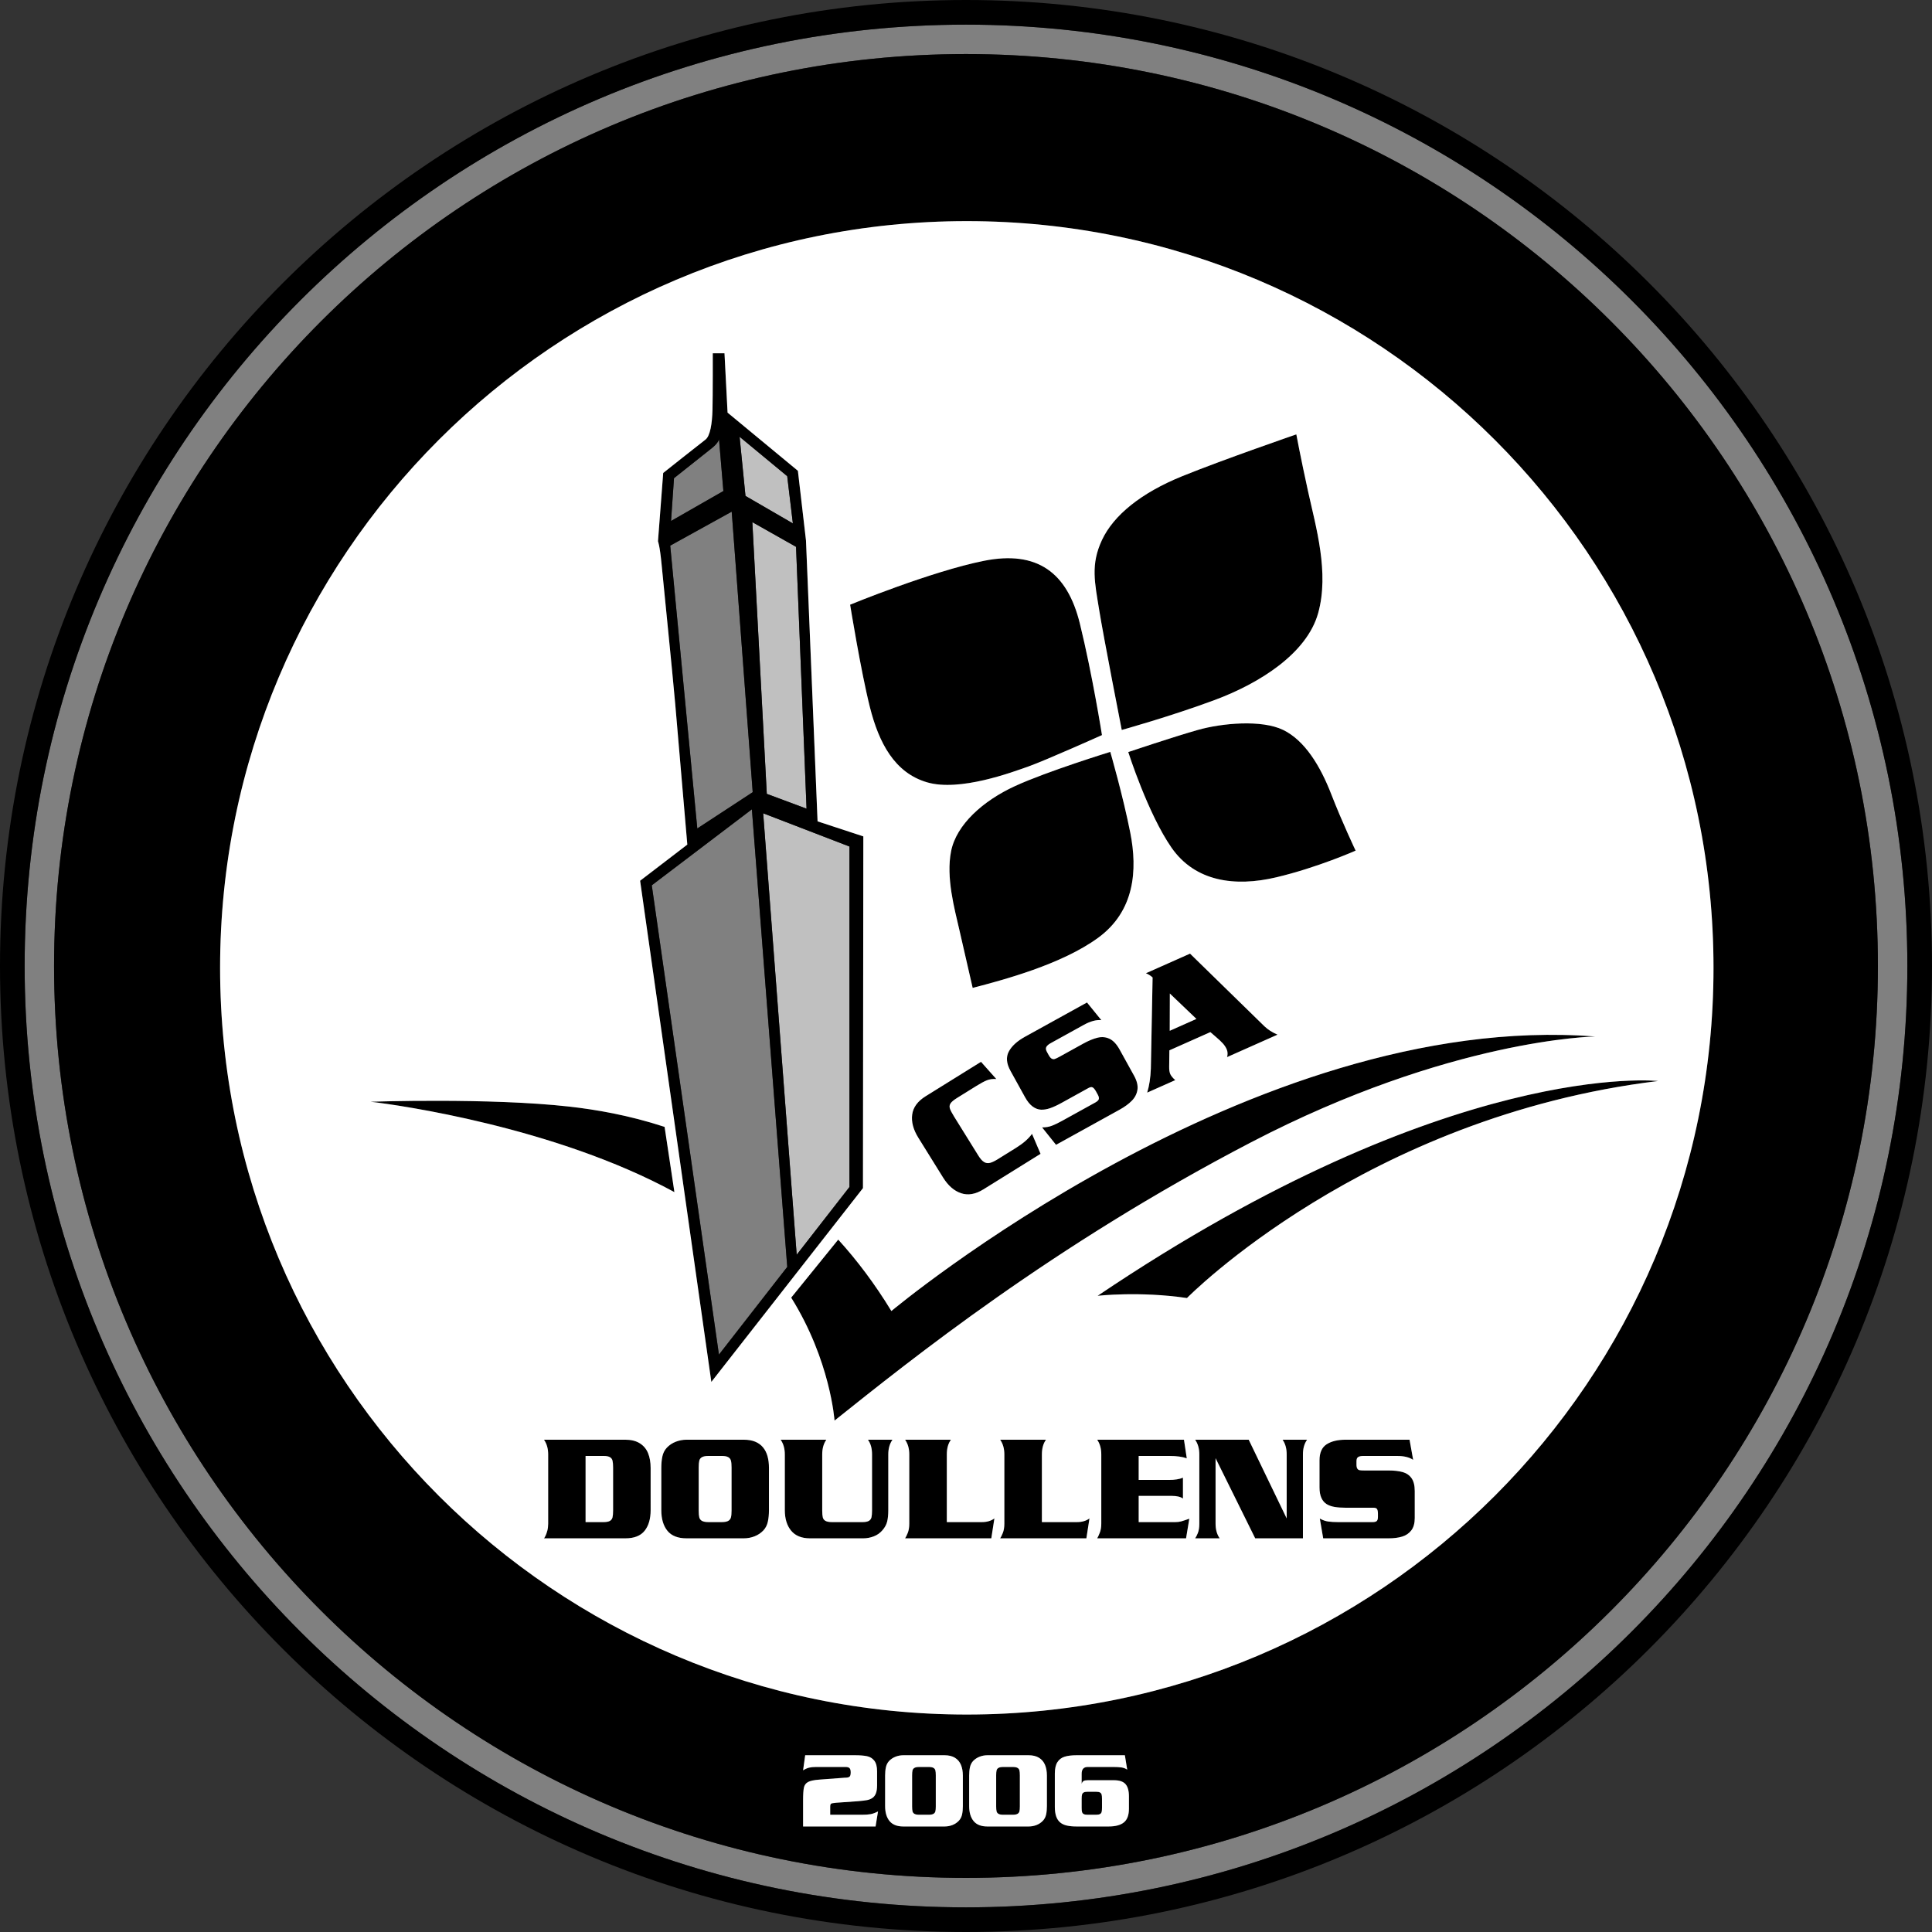 <?xml version="1.0" encoding="utf-8"?>
<!-- Generator: Adobe Illustrator 23.0.2, SVG Export Plug-In . SVG Version: 6.00 Build 0)  -->
<svg version="1.1" id="Layer_2" xmlns="http://www.w3.org/2000/svg" xmlns:xlink="http://www.w3.org/1999/xlink" x="0px" y="0px"
	 viewBox="0 0 470.33 470.33" style="enable-background:new 0 0 470.33 470.33;" xml:space="preserve">
<rect x="0" y="0" width="470.33" height="470.33" fill="#333333" stroke="none"/>
<style type="text/css">
	.st0{fill:#C0C0C0;}
	.st1{fill:#808080;}
	.st2{fill:#FFFFFF;}
</style>
<g>
	<g>
		<polygon class="st0" points="185.79,197.99 192.86,291.17 193.95,305.46 200.06,297.61      206.8,288.96 206.8,206.08   "/>
		<polygon class="st0" points="196.35,196.87 193.79,133.12 183.15,127.11 186.67,193.26        "/>
		<polygon class="st0" points="191.64,115.92 180.05,106.33 181.48,120.73 193.02,127.42        "/>
	</g>
	<g>
		<polygon class="st1" points="183.04,197.02 158.67,215.52 167.38,276.35 169.83,293.5      175.02,329.77 189.44,311.25 191.65,308.42 190.15,289.06   "/>
		<polygon class="st1" points="183.24,192.85 178.13,124.56 163.16,132.83 169.75,201.68   "/>
		<path class="st1" d="M176.1,119.52l-1.06-12.57c0,0-0.17,0.9-1.75,2.15     c-1.58,1.25-9.21,7.31-9.21,7.31l-0.72,10.42l12.75-7.3L176.1,119.52z"/>
		<path class="st1" d="M235.16,6C108.6,6,6,108.6,6,235.16     c0,126.57,102.6,229.17,229.16,229.17c126.57,0,229.17-102.6,229.17-229.17     C464.33,108.6,361.73,6,235.16,6z M235.16,457.16c-122.6,0-222-99.39-222-222     c0-122.6,99.4-222,222-222c122.61,0,222,99.4,222,222     C457.16,357.77,357.77,457.16,235.16,457.16z"/>
	</g>
	<g>
		<path d="M267.205,315.455c0,0,10.167-1.167,21.75,0.542c0,0,43.375-44.167,114.708-52.833     C403.663,263.163,353.08,257.58,267.205,315.455z"/>
		<path d="M161.79,274.33c-8.79-2.88-16.84-4.22-23.21-4.94     c-19.37-2.18-48.37-1.18-48.37-1.18c6.88,0.79,44.88,6.17,73.97,22     L161.79,274.33z"/>
		<path d="M204.06,301.77l-11.45,14.13c9.56,15.3,10.55,29.93,10.55,29.93     c18.5-14.75,52.92-42.5,101.42-67.75s83.75-25.75,83.75-25.75C304.58,245.83,217,319.16,217,319.16     C212.95,312.51,208.59,306.75,204.06,301.77z"/>
		<path d="M164.48,275.26l2.33,16.43l6.36,44.73l17.9-22.88L202,299.57     l8.08-10.33l0.09-85.63l-11.14-3.66v-0.01l-2.82-68.36l-1.97-16.97     l-17.12-14.16L176.37,86h-2.85c0,0,0.02,10.41-0.07,13.75     c-0.08,3.33-0.56,6.39-1.71,7.27c-1.16,0.87-10.29,8.12-10.29,8.12     l-1.27,16.63c0,0,0.44,0.98,0.88,5.64     c0.44,4.67,2.6,25.79,3.31,33.88c0.63,7.13,2.52,29.24,2.95,34.32     l-11.49,8.8L164.48,275.26z M206.8,206.08v82.88l-6.74,8.65l-6.11,7.85     l-1.09-14.29l-7.07-93.18L206.8,206.08z M196.35,196.87l-9.68-3.61     l-3.52-66.15l10.64,6.01L196.35,196.87z M191.64,115.92l1.38,11.5     l-11.54-6.69l-1.43-14.4L191.64,115.92z M164.08,116.41     c0,0,7.63-6.06,9.21-7.31c1.58-1.25,1.75-2.15,1.75-2.15l1.06,12.57     l0.01,0.01l-12.75,7.3L164.08,116.41z M163.16,132.83l14.97-8.27     l5.11,68.29L169.75,201.68L163.16,132.83z M183.04,197.02l7.11,92.04l1.5,19.36     L189.44,311.25l-14.42,18.52L169.83,293.5l-2.45-17.15l-8.71-60.83     L183.04,197.02z"/>
		<path d="M225.705,190.455c7.938,2.312,20.625-2.438,24.688-3.875s17.875-7.625,17.875-7.625     s-2.312-14.625-5.375-27.125s-10.438-17.875-23.312-15.312s-32.625,10.688-32.625,10.688s2.625,16.25,4.812,24.938     S217.768,188.143,225.705,190.455z"/>
		<path d="M273.08,177.705c0,0,11.938-3.312,22.688-7.312s22.375-11.25,25.125-21.125     s-0.562-21.021-2.438-29.562s-2.875-13.958-2.875-13.958s-17.667,6.083-27.75,10.167     c-10.083,4.083-16.75,9.542-19.562,15.542s-1.75,10.375-0.688,17S273.08,177.705,273.08,177.705z     "/>
		<path d="M312.393,177.705c-5.25-2.562-14.938-1.667-20.812,0s-16.917,5.375-16.917,5.375     s4.792,15.042,10.542,23.292s15.406,9.583,25.469,7.208s19.344-6.5,19.344-6.5     s-3.271-6.875-5.938-13.75S317.643,180.268,312.393,177.705z"/>
		<path d="M270.288,183.038c0,0-15.417,4.75-23.208,8.333c-7.792,3.583-14.25,9.375-15.542,15.833     c-1.292,6.458,0.875,14.167,2,19.125s3.25,14.167,3.25,14.167     c7.5-1.958,21.635-5.698,30.542-12.198s9.625-16.469,7.833-25.552     C273.372,193.663,270.288,183.038,270.288,183.038z"/>
		<path d="M155.739,351.347c-0.926-0.574-2.092-0.861-3.498-0.861h-19.811     c0.68,0.973,1.02,2.162,1.02,3.568v16.875c0,0.621-0.07,1.195-0.211,1.723     s-0.302,0.967-0.483,1.318s-0.29,0.527-0.325,0.527h19.811     c2.145,0,3.706-0.612,4.685-1.837s1.468-2.903,1.468-5.036v-10.266     c0-1.395-0.211-2.602-0.633-3.621S156.664,351.921,155.739,351.347z      M149.252,367.729c0,0.727-0.047,1.28-0.141,1.661s-0.308,0.668-0.642,0.861     s-0.853,0.29-1.556,0.29h-4.359v-16.102h4.359c0.703,0,1.222,0.097,1.556,0.29     s0.548,0.48,0.642,0.861s0.141,0.935,0.141,1.661V367.729z"/>
		<path d="M185.764,352.366c-0.498-0.609-1.134-1.075-1.907-1.397     s-1.711-0.483-2.812-0.483h-13.904c-0.914,0-1.793,0.164-2.637,0.492     s-1.57,0.814-2.18,1.459c-0.539,0.586-0.896,1.289-1.072,2.109     s-0.264,1.758-0.264,2.812v10.266c0,2.145,0.498,3.826,1.494,5.045     s2.549,1.828,4.658,1.828h13.904c0.926,0,1.808-0.164,2.646-0.492     s1.562-0.814,2.171-1.459c0.527-0.574,0.882-1.274,1.063-2.101     s0.272-1.767,0.272-2.821v-10.266c0-1.043-0.114-1.983-0.343-2.821     S186.262,352.976,185.764,352.366z M178.091,367.729c0,0.727-0.05,1.28-0.149,1.661     s-0.322,0.668-0.668,0.861s-0.864,0.29-1.556,0.29h-3.252     c-0.691,0-1.213-0.097-1.564-0.29s-0.574-0.48-0.668-0.861     s-0.141-0.935-0.141-1.661v-10.477c0-0.727,0.047-1.28,0.141-1.661     s0.316-0.668,0.668-0.861s0.873-0.29,1.564-0.29h3.252     c0.691,0,1.21,0.097,1.556,0.29s0.568,0.48,0.668,0.861     s0.149,0.935,0.149,1.661V367.729z"/>
		<path d="M212.291,354.054v13.676c0,0.727-0.047,1.28-0.141,1.661     s-0.311,0.668-0.65,0.861s-0.855,0.29-1.547,0.29h-7.418     c-0.691,0-1.213-0.097-1.564-0.29s-0.574-0.48-0.668-0.861     s-0.141-0.935-0.141-1.661v-13.676c0-1.418,0.334-2.607,1.002-3.568h-11.127     c0.68,0.973,1.02,2.162,1.02,3.568v13.57c0,2.098,0.513,3.768,1.538,5.01     s2.563,1.863,4.614,1.863h12.92c0.891,0,1.752-0.161,2.584-0.483     s1.529-0.812,2.092-1.468c0.598-0.68,0.987-1.395,1.169-2.145     s0.272-1.676,0.272-2.777v-13.57c0-1.406,0.34-2.596,1.02-3.568h-5.977     C211.957,351.399,212.291,352.589,212.291,354.054z"/>
		<path d="M230.496,370.542v-16.488c0-1.465,0.334-2.654,1.002-3.568h-11.162     c0.68,0.973,1.02,2.162,1.02,3.568v16.875c0,0.891-0.126,1.646-0.378,2.268     s-0.466,1.055-0.642,1.301h20.989l0.756-4.852     c-0.809,0.598-1.816,0.896-3.023,0.896H230.496z"/>
		<path d="M253.64,370.542v-16.488c0-1.465,0.334-2.654,1.002-3.568h-11.162     c0.68,0.973,1.02,2.162,1.02,3.568v16.875c0,0.891-0.126,1.646-0.378,2.268     s-0.466,1.055-0.642,1.301h20.988l0.756-4.852     c-0.809,0.598-1.816,0.896-3.023,0.896H253.64z"/>
		<path d="M286.1,370.542h-8.895v-6.381h8.033c1.242,0,2.156,0.217,2.742,0.65v-5.08     c-0.855,0.363-1.998,0.545-3.428,0.545h-7.348v-5.836h7.488     c1.77,0,3.176,0.193,4.219,0.58l-0.686-4.535h-21.129     c0.668,0.961,1.002,2.15,1.002,3.568v16.875c0,0.855-0.126,1.6-0.378,2.232     s-0.46,1.078-0.624,1.336h21.639l0.791-4.781     c-0.938,0.328-1.608,0.548-2.013,0.659S286.639,370.542,286.1,370.542z"/>
		<path d="M313.234,354.054v15.592l-9.246-19.16h-13.043     c0.68,0.973,1.02,2.162,1.02,3.568v16.875c0,0.949-0.126,1.726-0.378,2.329     s-0.466,1.017-0.642,1.239h5.977c-0.668-0.961-1.002-2.15-1.002-3.568v-15.943     l9.65,19.512h11.619v-20.443c0-1.441,0.34-2.631,1.02-3.568h-5.977     C312.9,351.446,313.234,352.636,313.234,354.054z"/>
		<path d="M341.458,358.36c-0.926-0.258-2.062-0.387-3.41-0.387h-5.906     c-0.527,0-0.911-0.023-1.151-0.07s-0.428-0.176-0.562-0.387     s-0.202-0.539-0.202-0.984v-0.826c0-0.504,0.141-0.841,0.422-1.011     s0.68-0.255,1.195-0.255h8.279c1.676,0,2.977,0.316,3.902,0.949l-0.879-4.904     h-15.539c-1.945,0-3.495,0.372-4.649,1.116s-1.731,2.042-1.731,3.894v6.574     c0,1.055,0.152,1.916,0.457,2.584s0.727,1.169,1.266,1.503     s1.187,0.565,1.942,0.694s1.661,0.193,2.716,0.193h6.768     c0.445,0,0.735,0.117,0.87,0.352s0.202,0.609,0.202,1.125v0.756     c0,0.469-0.091,0.797-0.272,0.984s-0.524,0.281-1.028,0.281h-8.385     c-0.938,0-1.74-0.047-2.408-0.141s-1.354-0.334-2.057-0.721l0.826,4.816h15.926     c1.254,0,2.35-0.141,3.287-0.422s1.685-0.788,2.241-1.521     s0.835-1.743,0.835-3.032v-6.539c0-1.359-0.261-2.405-0.782-3.138     S342.384,358.618,341.458,358.36z"/>
		<path d="M222.062,271.346c-0.234,1.77,0.265,3.645,1.495,5.625l6.021,9.687     c1.231,1.979,2.694,3.255,4.39,3.825c1.697,0.57,3.513,0.254,5.447-0.948     l13.9-8.641l-2.082-4.868c-0.844,1.184-2.135,2.315-3.87,3.395l-4.495,2.794     c-0.74,0.46-1.367,0.755-1.879,0.88c-0.512,0.127-0.989,0.056-1.432-0.213     c-0.443-0.269-0.898-0.779-1.366-1.531l-5.96-9.588     c-0.529-0.852-0.861-1.496-0.995-1.934s-0.077-0.846,0.172-1.223     s0.776-0.816,1.583-1.318l4.711-2.928c1.006-0.625,1.842-1.076,2.508-1.352     c0.664-0.275,1.443-0.383,2.337-0.326l-3.73-4.189l-13.485,8.383     C223.385,268.086,222.296,269.576,222.062,271.346z"/>
		<path d="M266.649,268.389l-8.154,4.506c-0.912,0.505-1.718,0.891-2.418,1.158     c-0.7,0.268-1.495,0.402-2.387,0.405l3.392,4.24l15.487-8.56     c1.22-0.675,2.209-1.4,2.97-2.177c0.761-0.779,1.215-1.672,1.363-2.684     c0.147-1.011-0.125-2.144-0.818-3.398l-3.515-6.358     c-0.731-1.322-1.547-2.199-2.448-2.631c-0.9-0.431-1.87-0.524-2.909-0.278     c-1.038,0.248-2.214,0.733-3.525,1.457l-5.743,3.175     c-0.513,0.284-0.899,0.466-1.157,0.55c-0.259,0.085-0.512,0.06-0.756-0.074     c-0.244-0.132-0.486-0.415-0.726-0.849l-0.444-0.803     c-0.27-0.489-0.315-0.893-0.133-1.21c0.182-0.315,0.523-0.613,1.024-0.89     l8.052-4.45c1.629-0.901,3.065-1.293,4.305-1.175l-3.491-4.297l-15.111,8.352     c-1.892,1.045-3.199,2.24-3.921,3.584c-0.723,1.345-0.588,2.916,0.408,4.717     l3.534,6.393c0.566,1.025,1.178,1.782,1.834,2.268     c0.656,0.485,1.335,0.745,2.039,0.781c0.702,0.035,1.458-0.089,2.261-0.369     c0.805-0.281,1.719-0.705,2.745-1.271l6.581-3.638     c0.434-0.24,0.778-0.281,1.036-0.125c0.256,0.156,0.523,0.484,0.8,0.986     l0.406,0.735c0.252,0.455,0.341,0.823,0.264,1.103     C267.422,267.842,267.139,268.119,266.649,268.389z"/>
		<path d="M311.002,251.877c-1.286-0.553-2.34-1.225-3.162-2.014l-18.138-17.713     l-10.743,4.779c0.567,0.217,1.111,0.56,1.632,1.027l-0.425,22.163     c-0.083,2.246-0.383,4.202-0.895,5.87l6.834-3.04     c-0.616-0.553-1.019-1.043-1.21-1.471c-0.19-0.429-0.279-1.017-0.269-1.762     l0.05-4.019l9.975-4.437c0.101,0.098,0.534,0.471,1.301,1.121     c0.767,0.649,1.348,1.196,1.745,1.64c0.397,0.442,0.703,0.909,0.92,1.396     c0.26,0.583,0.296,1.224,0.107,1.92L311.002,251.877z M284.762,250.937     l0.025-9.075l6.47,6.185L284.762,250.937z"/>
		<path d="M235.16,13.16c-122.6,0-222,99.4-222,222c0,122.61,99.4,222,222,222     c122.61,0,222-99.39,222-222C457.16,112.56,357.77,13.16,235.16,13.16z      M213.152,444.643h-17.646v-6.348c0-1.447,0.065-2.482,0.197-3.104     c0.131-0.623,0.469-1.082,1.016-1.378c0.545-0.296,1.475-0.491,2.786-0.584     l5.929-0.444c0.093-0.009,0.178-0.015,0.254-0.02     c0.076-0.004,0.174-0.006,0.292-0.006c0.466-0.025,0.769-0.131,0.907-0.317     c0.141-0.187,0.21-0.512,0.21-0.978c0-0.482-0.091-0.821-0.272-1.016     c-0.183-0.194-0.506-0.292-0.972-0.292h-7.236c-0.651,0-1.202,0.055-1.65,0.165     s-0.935,0.326-1.46,0.647l0.508-3.669h12.124c1.202,0,2.173,0.076,2.913,0.229     c0.741,0.152,1.338,0.519,1.791,1.098c0.452,0.58,0.679,1.454,0.679,2.622     v3.352c0,0.812-0.095,1.466-0.286,1.962c-0.189,0.494-0.474,0.871-0.85,1.129     c-0.377,0.259-0.807,0.435-1.289,0.527s-1.21,0.182-2.184,0.267l-5.383,0.381     c-0.677,0.06-1.083,0.14-1.219,0.241s-0.203,0.352-0.203,0.749v1.93h7.795     c0.821,0,1.502-0.049,2.044-0.146c0.542-0.098,1.143-0.32,1.803-0.667     L213.152,444.643z M234.401,439.679c0,0.771-0.063,1.449-0.19,2.038     c-0.127,0.588-0.385,1.094-0.774,1.517c-0.44,0.466-0.963,0.816-1.568,1.054     c-0.604,0.237-1.246,0.355-1.923,0.355h-10.029     c-1.523,0-2.645-0.44-3.364-1.32s-1.079-2.095-1.079-3.644v-7.414     c0-0.753,0.063-1.429,0.19-2.024c0.127-0.598,0.381-1.107,0.762-1.53     c0.44-0.457,0.963-0.806,1.568-1.048c0.604-0.24,1.246-0.361,1.923-0.361     h10.029c1.024,0,1.868,0.205,2.532,0.615c0.665,0.411,1.151,0.986,1.461,1.727     c0.309,0.741,0.463,1.615,0.463,2.622V439.679z M254.863,439.679     c0,0.771-0.063,1.449-0.19,2.038c-0.127,0.588-0.385,1.094-0.774,1.517     c-0.44,0.466-0.963,0.816-1.568,1.054c-0.604,0.237-1.246,0.355-1.923,0.355     h-10.029c-1.523,0-2.645-0.44-3.364-1.32s-1.079-2.095-1.079-3.644v-7.414     c0-0.753,0.063-1.429,0.19-2.024c0.127-0.598,0.381-1.107,0.762-1.53     c0.44-0.457,0.963-0.806,1.568-1.048c0.604-0.24,1.246-0.361,1.923-0.361     h10.029c1.024,0,1.868,0.205,2.532,0.615c0.665,0.411,1.151,0.986,1.461,1.727     c0.309,0.741,0.463,1.615,0.463,2.622V439.679z M274.83,440.301     c0,1.574-0.411,2.691-1.232,3.352s-2.05,0.99-3.684,0.99h-7.864     c-0.881,0-1.649-0.072-2.306-0.216c-0.657-0.144-1.203-0.396-1.64-0.755     c-0.436-0.36-0.764-0.852-0.984-1.473c-0.22-0.623-0.33-1.395-0.33-2.317     v-8.112c0-1.202,0.207-2.129,0.622-2.78s1.002-1.096,1.76-1.333     s1.734-0.355,2.929-0.355h11.738l0.572,3.504     c-0.415-0.279-0.881-0.457-1.397-0.533s-1.161-0.114-1.932-0.114h-6.301     c-0.975,0-1.461,0.555-1.461,1.663v2.425c0.127-0.364,0.301-0.599,0.521-0.704     c0.221-0.106,0.542-0.159,0.966-0.159h6.377c1.321,0,2.26,0.317,2.814,0.952     s0.832,1.625,0.832,2.971V440.301z M235.36,417.39     c-100.39,0-181.78-81.38-181.78-181.78c0-100.39,81.39-181.78,181.78-181.78     c100.4,0,181.78,81.39,181.78,181.78     C417.14,336.01,335.76,417.39,235.36,417.39z"/>
		<path d="M267.779,436.359c-0.203-0.115-0.525-0.172-0.966-0.172h-2.032     c-0.44,0-0.763,0.057-0.966,0.172c-0.203,0.113-0.337,0.283-0.4,0.508     c-0.063,0.224-0.095,0.564-0.095,1.021v2.209c0,0.448,0.031,0.787,0.095,1.016     s0.199,0.397,0.407,0.508c0.207,0.11,0.526,0.165,0.959,0.165h2.032     c0.433,0,0.752-0.055,0.959-0.165c0.208-0.11,0.344-0.279,0.407-0.508     s0.095-0.567,0.095-1.016v-2.209c0-0.457-0.031-0.798-0.095-1.021     C268.116,436.643,267.982,436.473,267.779,436.359z"/>
		<path d="M247.69,430.367c-0.254-0.141-0.631-0.21-1.13-0.21h-2.336     c-0.499,0-0.876,0.069-1.13,0.21c-0.254,0.139-0.415,0.347-0.482,0.621     c-0.067,0.275-0.102,0.676-0.102,1.2v7.566c0,0.524,0.034,0.925,0.102,1.2     c0.067,0.274,0.229,0.482,0.482,0.621c0.254,0.141,0.631,0.21,1.13,0.21     h2.336c0.499,0,0.876-0.069,1.13-0.21c0.254-0.139,0.415-0.347,0.482-0.621     c0.067-0.275,0.102-0.676,0.102-1.2v-7.566c0-0.524-0.034-0.925-0.102-1.2     C248.105,430.714,247.944,430.506,247.69,430.367z"/>
		<path d="M227.228,430.367c-0.254-0.141-0.631-0.21-1.13-0.21h-2.336     c-0.499,0-0.876,0.069-1.13,0.21c-0.254,0.139-0.415,0.347-0.482,0.621     c-0.067,0.275-0.102,0.676-0.102,1.2v7.566c0,0.524,0.034,0.925,0.102,1.2     c0.067,0.274,0.229,0.482,0.482,0.621c0.254,0.141,0.631,0.21,1.13,0.21     h2.336c0.499,0,0.876-0.069,1.13-0.21c0.254-0.139,0.415-0.347,0.482-0.621     c0.067-0.275,0.102-0.676,0.102-1.2v-7.566c0-0.524-0.034-0.925-0.102-1.2     C227.643,430.714,227.482,430.506,227.228,430.367z"/>
		<path d="M235.16,0C105.28,0,0,105.28,0,235.16s105.28,235.17,235.16,235.17     s235.17-105.29,235.17-235.17S365.04,0,235.16,0z M235.16,464.33     C108.6,464.33,6,361.73,6,235.16C6,108.6,108.6,6,235.16,6     c126.57,0,229.17,102.6,229.17,229.16     C464.33,361.73,361.73,464.33,235.16,464.33z"/>
	</g>
	<g>
		<path class="st2" d="M177.274,354.73c-0.346-0.193-0.864-0.29-1.556-0.29h-3.252     c-0.691,0-1.213,0.097-1.564,0.29s-0.574,0.48-0.668,0.861     s-0.141,0.935-0.141,1.661v10.477c0,0.727,0.047,1.28,0.141,1.661     s0.316,0.668,0.668,0.861s0.873,0.29,1.564,0.29h3.252     c0.691,0,1.21-0.097,1.556-0.29s0.568-0.48,0.668-0.861     s0.149-0.935,0.149-1.661v-10.477c0-0.727-0.05-1.28-0.149-1.661     S177.62,354.924,177.274,354.73z"/>
		<path class="st2" d="M148.47,354.73c-0.334-0.193-0.853-0.29-1.556-0.29h-4.359     v16.102h4.359c0.703,0,1.222-0.097,1.556-0.29s0.548-0.48,0.642-0.861     s0.141-0.935,0.141-1.661v-10.477c0-0.727-0.047-1.28-0.141-1.661     S148.804,354.924,148.47,354.73z"/>
		<path class="st2" d="M235.36,53.83c-100.39,0-181.78,81.39-181.78,181.78     c0,100.4,81.39,181.78,181.78,181.78c100.4,0,181.78-81.38,181.78-181.78     C417.14,135.22,335.76,53.83,235.36,53.83z M388.33,252.33c0,0-35.25,0.5-83.75,25.75     s-82.92,53-101.42,67.75c0,0-0.99-14.63-10.55-29.93l11.45-14.13     C208.59,306.75,212.95,312.51,217,319.16C217,319.16,304.58,245.83,388.33,252.33z      M267.233,266.459l-0.406-0.735c-0.277-0.502-0.544-0.83-0.8-0.986     c-0.258-0.156-0.602-0.115-1.036,0.125l-6.581,3.638     c-1.026,0.566-1.941,0.99-2.745,1.271c-0.804,0.28-1.559,0.404-2.261,0.369     c-0.704-0.036-1.383-0.296-2.039-0.781c-0.656-0.485-1.267-1.242-1.834-2.268     l-3.534-6.393c-0.996-1.8-1.132-3.372-0.408-4.717     c0.722-1.344,2.029-2.539,3.921-3.584l15.111-8.352l3.491,4.297     c-1.24-0.118-2.676,0.273-4.305,1.175l-8.052,4.45     c-0.501,0.277-0.842,0.575-1.024,0.89c-0.182,0.316-0.138,0.72,0.133,1.21     l0.444,0.803c0.24,0.434,0.482,0.717,0.726,0.849     c0.244,0.134,0.497,0.159,0.756,0.074c0.258-0.084,0.643-0.266,1.157-0.55     l5.743-3.175c1.31-0.724,2.486-1.209,3.525-1.457     c1.038-0.246,2.009-0.153,2.909,0.278c0.901,0.432,1.716,1.308,2.448,2.631     l3.515,6.358c0.693,1.254,0.965,2.387,0.818,3.398     c-0.148,1.011-0.602,1.905-1.363,2.684c-0.76,0.776-1.75,1.502-2.97,2.177     l-15.487,8.56l-3.392-4.24c0.892-0.002,1.687-0.136,2.387-0.405     c0.7-0.267,1.506-0.653,2.418-1.158l8.154-4.506     c0.489-0.27,0.772-0.547,0.848-0.827     C267.575,267.282,267.486,266.914,267.233,266.459z M267.33,228.299     c-8.906,6.5-23.042,10.24-30.542,12.198c0,0-2.125-9.208-3.25-14.167s-3.292-12.667-2-19.125     c1.292-6.458,7.75-12.25,15.542-15.833c7.792-3.583,23.208-8.333,23.208-8.333     s3.083,10.625,4.875,19.708C276.955,211.83,276.236,221.799,267.33,228.299z      M238.817,258.492l3.73,4.189c-0.894-0.057-1.673,0.051-2.337,0.326     c-0.666,0.275-1.502,0.727-2.508,1.352l-4.711,2.928     c-0.807,0.502-1.334,0.941-1.583,1.318s-0.306,0.785-0.172,1.223     s0.466,1.082,0.995,1.934l5.96,9.588c0.468,0.752,0.923,1.263,1.366,1.531     c0.442,0.269,0.92,0.34,1.432,0.213c0.512-0.125,1.139-0.42,1.879-0.88     l4.495-2.794c1.735-1.079,3.026-2.211,3.87-3.395l2.082,4.868l-13.9,8.641     c-1.935,1.202-3.75,1.519-5.447,0.948c-1.695-0.57-3.158-1.846-4.39-3.825     l-6.021-9.687c-1.23-1.98-1.729-3.855-1.495-5.625     c0.233-1.77,1.322-3.26,3.27-4.471L238.817,258.492z M298.618,255.418     c-0.216-0.487-0.523-0.954-0.92-1.396c-0.397-0.443-0.978-0.99-1.745-1.64     c-0.767-0.649-1.2-1.023-1.301-1.121l-9.975,4.437l-0.05,4.019     c-0.011,0.745,0.078,1.333,0.269,1.762c0.191,0.428,0.594,0.918,1.21,1.471     l-6.834,3.04c0.512-1.668,0.812-3.624,0.895-5.87l0.425-22.163     c-0.521-0.467-1.065-0.81-1.632-1.027l10.743-4.779l18.138,17.713     c0.821,0.788,1.876,1.461,3.162,2.014l-12.278,5.46     C298.914,256.642,298.878,256.001,298.618,255.418z M330.018,207.08     c0,0-9.281,4.125-19.344,6.5s-19.719,1.042-25.469-7.208s-10.542-23.292-10.542-23.292     s11.042-3.708,16.917-5.375s15.562-2.562,20.812,0s9.021,8.75,11.688,15.625     S330.018,207.08,330.018,207.08z M268.268,131.455c2.812-6,9.479-11.458,19.562-15.542     c10.083-4.083,27.75-10.167,27.75-10.167s1,5.417,2.875,13.958s5.188,19.688,2.438,29.562     s-14.375,17.125-25.125,21.125s-22.688,7.312-22.688,7.312s-4.438-22.625-5.5-29.25     S265.455,137.455,268.268,131.455z M239.58,136.518c12.875-2.562,20.25,2.812,23.312,15.312     s5.375,27.125,5.375,27.125s-13.812,6.188-17.875,7.625s-16.75,6.188-24.688,3.875s-11.75-9.625-13.938-18.312     s-4.812-24.938-4.812-24.938S226.705,139.08,239.58,136.518z M164.37,171.29     c-0.71-8.09-2.87-29.21-3.31-33.88c-0.44-4.66-0.88-5.64-0.88-5.64     l1.27-16.63c0,0,9.13-7.25,10.29-8.12c1.15-0.88,1.63-3.94,1.71-7.27     c0.09-3.34,0.07-13.75,0.07-13.75h2.85l0.75,14.45l17.12,14.16l1.97,16.97     l2.82,68.36v0.01l11.14,3.66l-0.09,85.63L202,299.57l-10.93,13.97     l-17.9,22.88l-6.36-44.73l-2.33-16.43l-8.65-60.85l11.49-8.8     C166.89,200.53,165,178.42,164.37,171.29z M90.21,268.21c0,0,29-1,48.37,1.18     c6.37,0.72,14.42,2.06,23.21,4.94l2.39,15.88     C135.09,274.38,97.09,269,90.21,268.21z M158.393,367.624     c0,2.133-0.489,3.812-1.468,5.036s-2.54,1.837-4.685,1.837h-19.811     c0.035,0,0.144-0.176,0.325-0.527s0.343-0.791,0.483-1.318     s0.211-1.102,0.211-1.723v-16.875c0-1.406-0.34-2.596-1.02-3.568h19.811     c1.406,0,2.572,0.287,3.498,0.861s1.6,1.371,2.021,2.391     s0.633,2.227,0.633,3.621V367.624z M187.197,367.624     c0,1.055-0.091,1.995-0.272,2.821s-0.536,1.526-1.063,2.101     c-0.609,0.645-1.333,1.131-2.171,1.459s-1.72,0.492-2.646,0.492h-13.904     c-2.109,0-3.662-0.609-4.658-1.828s-1.494-2.9-1.494-5.045v-10.266     c0-1.055,0.088-1.992,0.264-2.812s0.533-1.523,1.072-2.109     c0.609-0.645,1.336-1.131,2.18-1.459s1.723-0.492,2.637-0.492h13.904     c1.102,0,2.039,0.161,2.812,0.483s1.409,0.788,1.907,1.397     s0.861,1.333,1.09,2.171s0.343,1.778,0.343,2.821V367.624z M216.247,354.054     v13.57c0,1.102-0.091,2.027-0.272,2.777s-0.571,1.465-1.169,2.145     c-0.562,0.656-1.26,1.146-2.092,1.468s-1.693,0.483-2.584,0.483h-12.92     c-2.051,0-3.589-0.621-4.614-1.863s-1.538-2.912-1.538-5.01v-13.57     c0-1.406-0.34-2.596-1.02-3.568h11.127c-0.668,0.961-1.002,2.15-1.002,3.568     v13.676c0,0.727,0.047,1.28,0.141,1.661s0.316,0.668,0.668,0.861     s0.873,0.29,1.564,0.29h7.418c0.691,0,1.207-0.097,1.547-0.29     s0.557-0.48,0.65-0.861s0.141-0.935,0.141-1.661v-13.676     c0-1.465-0.334-2.654-1.002-3.568h5.977     C216.586,351.458,216.247,352.647,216.247,354.054z M241.324,374.497h-20.989     c0.176-0.246,0.39-0.68,0.642-1.301s0.378-1.377,0.378-2.268v-16.875     c0-1.406-0.34-2.596-1.02-3.568h11.162c-0.668,0.914-1.002,2.104-1.002,3.568     v16.488h8.561c1.207,0,2.215-0.299,3.023-0.896L241.324,374.497z M264.468,374.497     h-20.988c0.176-0.246,0.39-0.68,0.642-1.301s0.378-1.377,0.378-2.268v-16.875     c0-1.406-0.34-2.596-1.02-3.568h11.162c-0.668,0.914-1.002,2.104-1.002,3.568     v16.488h8.561c1.207,0,2.215-0.299,3.023-0.896L264.468,374.497z M288.736,374.497     h-21.639c0.164-0.258,0.372-0.703,0.624-1.336s0.378-1.377,0.378-2.232v-16.875     c0-1.418-0.334-2.607-1.002-3.568h21.129l0.686,4.535     c-1.043-0.387-2.449-0.58-4.219-0.58h-7.488v5.836h7.348     c1.43,0,2.572-0.182,3.428-0.545v5.08c-0.586-0.434-1.5-0.65-2.742-0.65     h-8.033v6.381h8.895c0.539,0,1.011-0.056,1.415-0.167s1.075-0.331,2.013-0.659     L288.736,374.497z M317.189,354.054v20.443h-11.619l-9.65-19.512v15.943     c0,1.418,0.334,2.607,1.002,3.568h-5.977c0.176-0.223,0.39-0.636,0.642-1.239     s0.378-1.38,0.378-2.329v-16.875c0-1.406-0.34-2.596-1.02-3.568h13.043     l9.246,19.16v-15.592c0-1.418-0.334-2.607-1.002-3.568h5.977     C317.529,351.423,317.189,352.612,317.189,354.054z M344.411,369.522     c0,1.289-0.278,2.3-0.835,3.032s-1.304,1.239-2.241,1.521     s-2.033,0.422-3.287,0.422h-15.926l-0.826-4.816     c0.703,0.387,1.389,0.627,2.057,0.721s1.471,0.141,2.408,0.141h8.385     c0.504,0,0.847-0.094,1.028-0.281s0.272-0.516,0.272-0.984v-0.756     c0-0.516-0.067-0.891-0.202-1.125s-0.425-0.352-0.87-0.352h-6.768     c-1.055,0-1.96-0.064-2.716-0.193s-1.403-0.36-1.942-0.694     s-0.961-0.835-1.266-1.503s-0.457-1.529-0.457-2.584v-6.574     c0-1.852,0.577-3.149,1.731-3.894s2.704-1.116,4.649-1.116h15.539l0.879,4.904     c-0.926-0.633-2.227-0.949-3.902-0.949h-8.279c-0.516,0-0.914,0.085-1.195,0.255     s-0.422,0.507-0.422,1.011v0.826c0,0.445,0.067,0.773,0.202,0.984     s0.322,0.34,0.562,0.387s0.624,0.07,1.151,0.07h5.906     c1.348,0,2.484,0.129,3.41,0.387s1.649,0.753,2.171,1.485     s0.782,1.778,0.782,3.138V369.522z M288.955,315.997     c-11.583-1.708-21.75-0.542-21.75-0.542c85.875-57.875,136.458-52.292,136.458-52.292     C332.33,271.83,288.955,315.997,288.955,315.997z"/>
		<polygon class="st2" points="284.762,250.937 291.257,248.047 284.787,241.862   "/>
		<path class="st2" d="M209.902,441.786h-7.795v-1.93c0-0.397,0.067-0.647,0.203-0.749     s0.542-0.182,1.219-0.241l5.383-0.381c0.974-0.085,1.701-0.174,2.184-0.267     s0.912-0.269,1.289-0.527c0.376-0.258,0.66-0.635,0.85-1.129     c0.191-0.496,0.286-1.149,0.286-1.962v-3.352c0-1.168-0.227-2.042-0.679-2.622     c-0.453-0.579-1.05-0.945-1.791-1.098c-0.74-0.152-1.711-0.229-2.913-0.229     h-12.124l-0.508,3.669c0.525-0.321,1.012-0.537,1.46-0.647     s0.999-0.165,1.65-0.165h7.236c0.466,0,0.789,0.098,0.972,0.292     c0.182,0.194,0.272,0.533,0.272,1.016c0,0.466-0.069,0.791-0.21,0.978     c-0.139,0.187-0.441,0.292-0.907,0.317c-0.118,0-0.216,0.002-0.292,0.006     c-0.076,0.005-0.161,0.011-0.254,0.02l-5.929,0.444     c-1.312,0.093-2.241,0.288-2.786,0.584c-0.547,0.296-0.885,0.755-1.016,1.378     c-0.131,0.621-0.197,1.656-0.197,3.104v6.348h17.646l0.597-3.669     c-0.66,0.347-1.261,0.569-1.803,0.667     C211.404,441.737,210.723,441.786,209.902,441.786z"/>
		<path class="st2" d="M232.477,427.916c-0.664-0.41-1.508-0.615-2.532-0.615h-10.029     c-0.677,0-1.318,0.121-1.923,0.361c-0.605,0.242-1.128,0.591-1.568,1.048     c-0.381,0.423-0.635,0.933-0.762,1.53c-0.127,0.596-0.19,1.271-0.19,2.024     v7.414c0,1.549,0.359,2.764,1.079,3.644s1.841,1.32,3.364,1.32h10.029     c0.677,0,1.318-0.118,1.923-0.355c0.605-0.237,1.128-0.588,1.568-1.054     c0.39-0.423,0.647-0.929,0.774-1.517c0.127-0.589,0.19-1.268,0.19-2.038     v-7.414c0-1.007-0.154-1.881-0.463-2.622     C233.628,428.902,233.142,428.327,232.477,427.916z M227.812,439.755     c0,0.524-0.034,0.925-0.102,1.2c-0.067,0.274-0.229,0.482-0.482,0.621     c-0.254,0.141-0.631,0.21-1.13,0.21h-2.336c-0.499,0-0.876-0.069-1.13-0.21     c-0.254-0.139-0.415-0.347-0.482-0.621c-0.067-0.275-0.102-0.676-0.102-1.2     v-7.566c0-0.524,0.034-0.925,0.102-1.2c0.067-0.274,0.229-0.482,0.482-0.621     c0.254-0.141,0.631-0.21,1.13-0.21h2.336c0.499,0,0.876,0.069,1.13,0.21     c0.254,0.139,0.415,0.347,0.482,0.621c0.067,0.275,0.102,0.676,0.102,1.2     V439.755z"/>
		<path class="st2" d="M252.939,427.916c-0.664-0.41-1.508-0.615-2.532-0.615h-10.029     c-0.677,0-1.318,0.121-1.923,0.361c-0.605,0.242-1.128,0.591-1.568,1.048     c-0.381,0.423-0.635,0.933-0.762,1.53c-0.127,0.596-0.19,1.271-0.19,2.024     v7.414c0,1.549,0.359,2.764,1.079,3.644s1.841,1.32,3.364,1.32h10.029     c0.677,0,1.318-0.118,1.923-0.355c0.605-0.237,1.128-0.588,1.568-1.054     c0.39-0.423,0.647-0.929,0.774-1.517c0.127-0.589,0.19-1.268,0.19-2.038     v-7.414c0-1.007-0.154-1.881-0.463-2.622     C254.091,428.902,253.604,428.327,252.939,427.916z M248.274,439.755     c0,0.524-0.034,0.925-0.102,1.2c-0.067,0.274-0.229,0.482-0.482,0.621     c-0.254,0.141-0.631,0.21-1.13,0.21h-2.336c-0.499,0-0.876-0.069-1.13-0.21     c-0.254-0.139-0.415-0.347-0.482-0.621c-0.067-0.275-0.102-0.676-0.102-1.2     v-7.566c0-0.524,0.034-0.925,0.102-1.2c0.067-0.274,0.229-0.482,0.482-0.621     c0.254-0.141,0.631-0.21,1.13-0.21h2.336c0.499,0,0.876,0.069,1.13,0.21     c0.254,0.139,0.415,0.347,0.482,0.621c0.067,0.275,0.102,0.676,0.102,1.2     V439.755z"/>
		<path class="st2" d="M271.184,433.382h-6.377c-0.424,0-0.745,0.053-0.966,0.159     c-0.22,0.105-0.394,0.34-0.521,0.704v-2.425c0-1.108,0.486-1.663,1.461-1.663     h6.301c0.771,0,1.415,0.038,1.932,0.114s0.982,0.254,1.397,0.533l-0.572-3.504     h-11.738c-1.194,0-2.171,0.118-2.929,0.355s-1.345,0.682-1.76,1.333     s-0.622,1.578-0.622,2.78v8.112c0,0.923,0.11,1.694,0.33,2.317     c0.221,0.621,0.549,1.112,0.984,1.473c0.437,0.359,0.982,0.611,1.64,0.755     c0.656,0.144,1.425,0.216,2.306,0.216h7.864c1.634,0,2.862-0.33,3.684-0.99     s1.232-1.777,1.232-3.352v-2.996c0-1.346-0.277-2.336-0.832-2.971     S272.505,433.382,271.184,433.382z M268.274,440.098c0,0.448-0.031,0.787-0.095,1.016     s-0.199,0.397-0.407,0.508c-0.207,0.11-0.526,0.165-0.959,0.165h-2.032     c-0.433,0-0.752-0.055-0.959-0.165c-0.208-0.11-0.344-0.279-0.407-0.508     s-0.095-0.567-0.095-1.016v-2.209c0-0.457,0.031-0.798,0.095-1.021     c0.063-0.225,0.197-0.395,0.4-0.508c0.203-0.115,0.525-0.172,0.966-0.172     h2.032c0.44,0,0.763,0.057,0.966,0.172c0.203,0.113,0.337,0.283,0.4,0.508     c0.063,0.224,0.095,0.564,0.095,1.021V440.098z"/>
	</g>
</g>
</svg>
